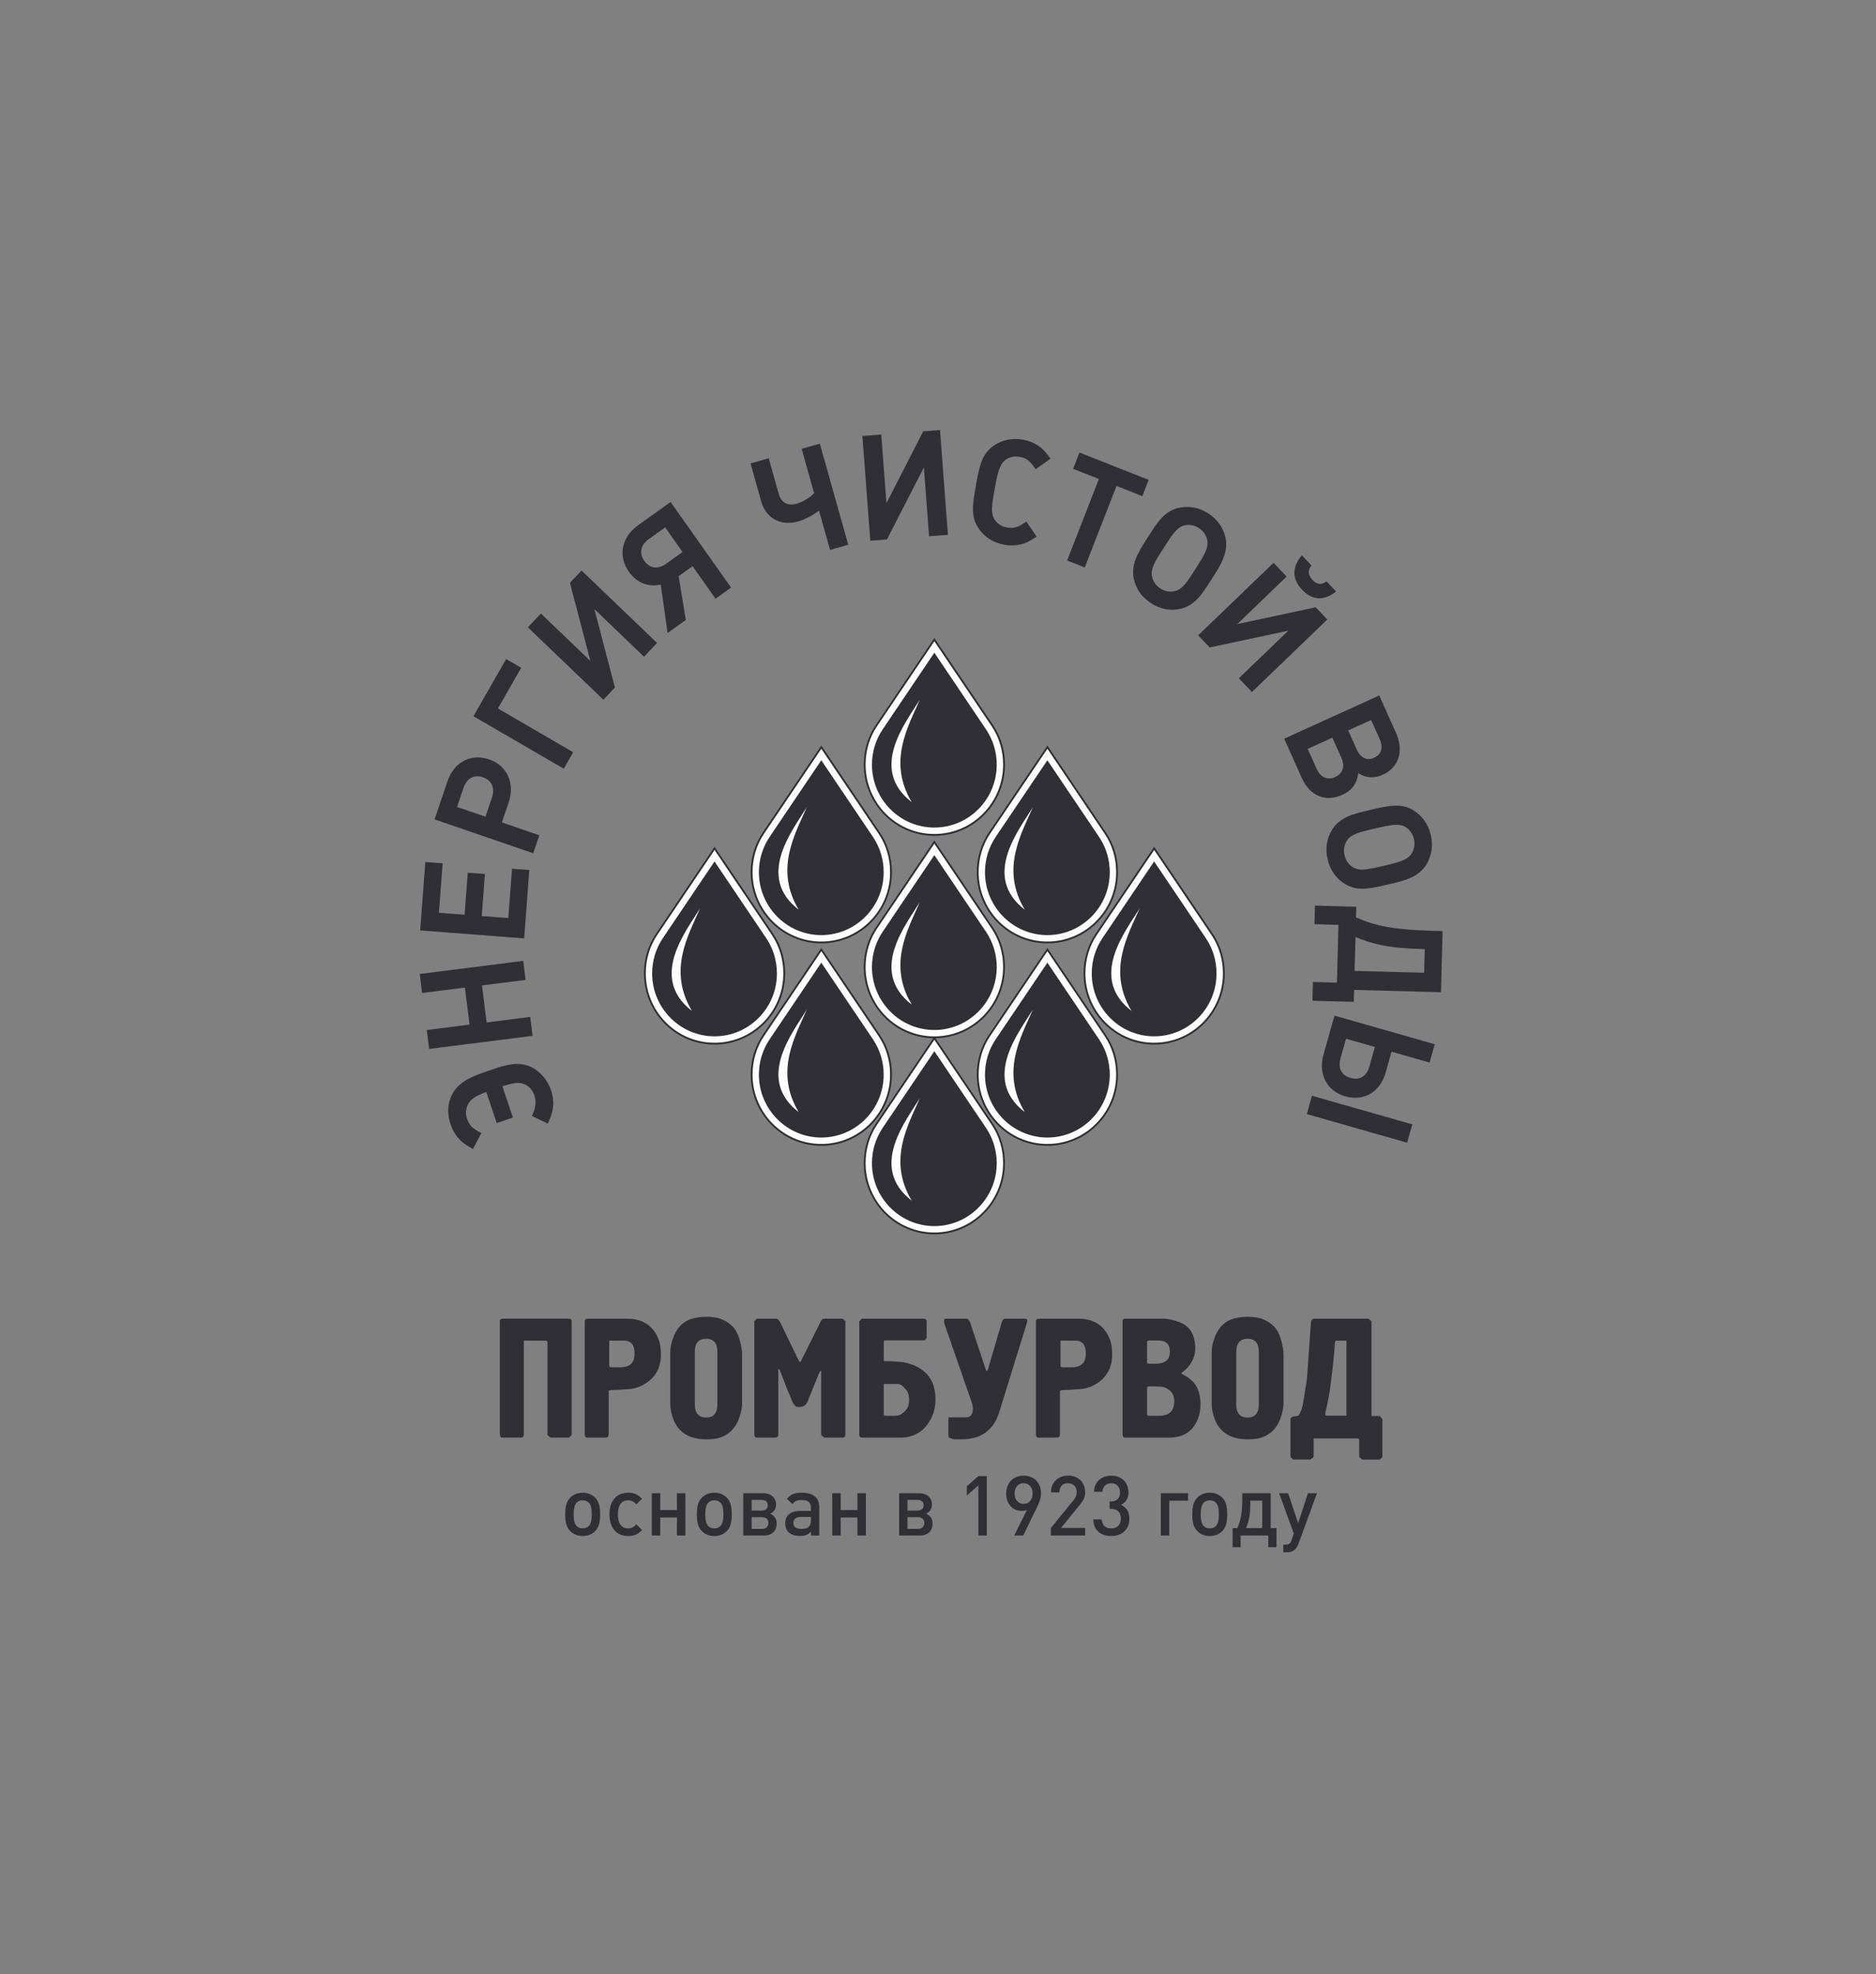 <?xml version="1.0" encoding="UTF-8"?> <svg xmlns="http://www.w3.org/2000/svg" width="728" height="766" viewBox="0 0 728 766" fill="none"><rect x="0" y="0" width="728" height="766" fill="#808080" stroke="none"/> <path fill-rule="evenodd" clip-rule="evenodd" d="M362.59 478.541C347.642 478.541 335.551 466.308 335.551 451.263C335.551 445.87 337.084 440.601 340.101 436.132L362.6 402.774L385.099 436.132C388.117 440.601 389.649 445.87 389.649 451.263C389.631 466.308 377.53 478.541 362.59 478.541ZM447.883 404.918C432.934 404.918 420.843 392.684 420.843 377.649C420.843 372.256 422.375 366.987 425.394 362.518L447.892 329.16L470.391 362.518C473.409 366.987 474.942 372.256 474.942 377.649C474.923 392.684 462.832 404.918 447.883 404.918ZM277.289 404.918C262.34 404.918 250.249 392.684 250.249 377.649C250.249 372.256 251.782 366.987 254.8 362.518L277.299 329.16L299.797 362.518C302.815 366.987 304.348 372.256 304.348 377.649C304.338 392.684 292.238 404.918 277.289 404.918ZM318.719 365.643C303.771 365.643 291.679 353.409 291.679 338.365C291.679 332.972 293.212 327.703 296.23 323.234L318.729 289.876L341.227 323.234C344.246 327.703 345.778 332.972 345.778 338.365C345.769 353.409 333.668 365.643 318.719 365.643ZM406.452 365.643C391.504 365.643 379.413 353.409 379.413 338.365C379.413 332.972 380.945 327.703 383.963 323.234L406.462 289.876L428.951 323.234C431.969 327.703 433.502 332.972 433.502 338.365C433.502 353.409 421.401 365.643 406.452 365.643ZM362.59 323.92C347.642 323.92 335.551 311.686 335.551 296.65C335.551 291.257 337.084 285.989 340.101 281.52L362.6 248.162L385.099 281.52C388.117 285.989 389.649 291.257 389.649 296.65C389.631 311.696 377.53 323.92 362.59 323.92ZM318.719 444.183C303.771 444.183 291.679 431.949 291.679 416.905C291.679 411.512 293.212 406.243 296.23 401.774L318.729 368.416L341.227 401.774C344.246 406.243 345.778 411.512 345.778 416.905C345.769 431.949 333.668 444.183 318.719 444.183ZM406.452 444.183C391.504 444.183 379.413 431.949 379.413 416.905C379.413 411.512 380.945 406.243 383.963 401.774L406.462 368.416L428.951 401.774C431.969 406.243 433.502 411.512 433.502 416.905C433.502 431.949 421.401 444.183 406.452 444.183ZM362.59 402.46C347.642 402.46 335.551 390.226 335.551 375.191C335.551 369.797 337.084 364.529 340.101 360.06L362.6 326.702L385.099 360.06C388.117 364.529 389.649 369.797 389.649 375.191C389.631 390.226 377.53 402.46 362.59 402.46Z" fill="white"></path> <path d="M362.59 478.892C355.021 478.892 348.181 475.796 343.223 470.793C338.265 465.791 335.191 458.883 335.191 451.261C335.191 448.507 335.588 445.792 336.364 443.19C337.13 440.627 338.285 438.179 339.798 435.93L362.136 402.801C354.747 402.687 348.068 399.609 343.214 394.712C338.256 389.71 335.181 382.801 335.181 375.179C335.181 372.426 335.579 369.71 336.354 367.109C337.121 364.546 338.275 362.097 339.789 359.849L362.287 326.491L362.581 326.062L362.874 326.491L385.372 359.849C386.887 362.097 388.04 364.546 388.807 367.109C389.593 369.71 389.98 372.435 389.98 375.179C389.98 382.801 386.915 389.71 381.948 394.712C377.084 399.609 370.415 402.687 363.025 402.801L385.363 435.93C386.877 438.179 388.031 440.627 388.798 443.19C389.583 445.792 389.971 448.507 389.971 451.261C389.971 458.883 386.905 465.791 381.938 470.793C377 475.805 370.15 478.892 362.59 478.892ZM343.715 470.298C348.541 475.167 355.21 478.178 362.581 478.178C369.951 478.178 376.621 475.167 381.447 470.298C386.281 465.42 389.271 458.693 389.271 451.261C389.271 448.574 388.883 445.925 388.126 443.39C387.378 440.895 386.262 438.512 384.786 436.321L362.581 403.402L340.375 436.321C338.9 438.503 337.783 440.885 337.036 443.39C336.27 445.925 335.891 448.574 335.891 451.261C335.9 458.693 338.89 465.429 343.715 470.298ZM447.883 405.269C440.314 405.269 433.473 402.172 428.516 397.17C423.558 392.168 420.483 385.26 420.483 377.637C420.483 374.884 420.88 372.168 421.656 369.567C422.423 367.004 423.577 364.555 425.091 362.307L447.589 328.949L447.883 328.52L448.176 328.949L470.674 362.307C472.188 364.555 473.342 367.004 474.109 369.567C474.894 372.168 475.282 374.884 475.282 377.637C475.282 385.26 472.216 392.168 467.249 397.17C462.292 402.172 455.451 405.269 447.883 405.269ZM429.017 396.675C433.842 401.543 440.512 404.554 447.883 404.554C455.253 404.554 461.923 401.543 466.748 396.675C471.583 391.796 474.573 385.069 474.573 377.637C474.573 374.95 474.184 372.302 473.427 369.767C472.68 367.271 471.563 364.889 470.088 362.697L447.883 329.778L425.677 362.697C424.201 364.88 423.085 367.261 422.337 369.767C421.581 372.302 421.193 374.95 421.193 377.637C421.193 385.069 424.182 391.796 429.017 396.675ZM277.289 405.269C269.72 405.269 262.879 402.172 257.921 397.17C252.964 392.168 249.889 385.26 249.889 377.637C249.889 374.884 250.286 372.168 251.062 369.567C251.829 367.004 252.983 364.555 254.497 362.307L276.995 328.949L277.289 328.52L277.582 328.949L300.081 362.307C301.594 364.555 302.749 367.004 303.515 369.567C304.3 372.168 304.688 374.884 304.688 377.637C304.688 385.26 301.623 392.168 296.656 397.17C291.707 402.172 284.858 405.269 277.289 405.269ZM258.423 396.675C263.248 401.543 269.918 404.554 277.289 404.554C284.659 404.554 291.329 401.543 296.154 396.675C300.989 391.796 303.978 385.069 303.978 377.637C303.978 374.95 303.591 372.302 302.833 369.767C302.086 367.271 300.97 364.889 299.494 362.697L277.289 329.778L255.083 362.697C253.607 364.88 252.491 367.261 251.743 369.767C250.977 372.302 250.599 374.95 250.599 377.637C250.599 385.069 253.589 391.796 258.423 396.675ZM318.719 366.004C311.15 366.004 304.31 362.907 299.352 357.905C294.394 352.902 291.32 345.995 291.32 338.372C291.32 335.618 291.717 332.903 292.493 330.302C293.259 327.739 294.413 325.29 295.927 323.041L318.426 289.684L318.719 289.255L319.012 289.684L341.511 323.041C343.025 325.29 344.179 327.739 344.945 330.302C345.731 332.903 346.118 335.618 346.118 338.372C346.118 345.995 343.053 352.902 338.086 357.905C333.138 362.907 326.288 366.004 318.719 366.004ZM299.853 357.409C304.679 362.278 311.348 365.289 318.719 365.289C326.089 365.289 332.759 362.278 337.585 357.409C342.419 352.531 345.409 345.804 345.409 338.372C345.409 335.685 345.021 333.036 344.264 330.502C343.516 328.006 342.4 325.624 340.924 323.432L318.719 290.513L296.513 323.432C295.038 325.614 293.921 327.996 293.174 330.502C292.417 333.036 292.029 335.685 292.029 338.372C292.029 345.795 295.019 352.531 299.853 357.409ZM406.452 366.004C398.883 366.004 392.043 362.907 387.085 357.905C382.127 352.902 379.052 345.995 379.052 338.372C379.052 335.618 379.45 332.903 380.226 330.302C380.992 327.739 382.147 325.29 383.66 323.041L406.159 289.684L406.452 289.255L406.745 289.684L429.234 323.041C430.749 325.29 431.902 327.739 432.669 330.302C433.454 332.903 433.842 335.618 433.842 338.372C433.842 345.995 430.777 352.902 425.81 357.905C420.871 362.907 414.021 366.004 406.452 366.004ZM387.587 357.409C392.412 362.278 399.082 365.289 406.452 365.289C413.822 365.289 420.493 362.278 425.318 357.409C430.152 352.531 433.142 345.804 433.142 338.372C433.142 335.685 432.754 333.036 431.997 330.502C431.25 328.006 430.133 325.624 428.657 323.432L406.452 290.513L384.247 323.432C382.771 325.614 381.654 327.996 380.907 330.502C380.15 333.036 379.762 335.685 379.762 338.372C379.762 345.795 382.752 352.531 387.587 357.409ZM362.59 324.28C355.021 324.28 348.181 321.184 343.223 316.181C338.265 311.179 335.191 304.271 335.191 296.649C335.191 293.895 335.588 291.18 336.364 288.578C337.13 286.015 338.285 283.567 339.798 281.318L362.297 247.96L362.59 247.531L362.883 247.96L385.382 281.318C386.896 283.567 388.05 286.015 388.817 288.578C389.602 291.18 389.99 293.895 389.99 296.649C389.99 304.271 386.925 311.179 381.957 316.181C377 321.184 370.15 324.28 362.59 324.28ZM343.715 315.686C348.541 320.555 355.21 323.565 362.581 323.565C369.951 323.565 376.621 320.555 381.447 315.686C386.281 310.808 389.271 304.081 389.271 296.649C389.271 293.961 388.883 291.313 388.126 288.778C387.378 286.282 386.262 283.9 384.786 281.709L362.581 248.789L340.375 281.709C338.9 283.891 337.783 286.272 337.036 288.778C336.27 291.313 335.891 293.961 335.891 296.649C335.9 304.071 338.89 310.808 343.715 315.686ZM318.719 444.534C311.15 444.534 304.31 441.437 299.352 436.435C294.394 431.433 291.32 424.525 291.32 416.903C291.32 414.149 291.717 411.433 292.493 408.833C293.259 406.269 294.413 403.821 295.927 401.572L318.426 368.214L318.719 367.785L319.012 368.214L341.511 401.572C343.025 403.821 344.179 406.269 344.945 408.833C345.731 411.433 346.118 414.149 346.118 416.903C346.118 424.525 343.053 431.433 338.086 436.435C333.138 441.437 326.288 444.534 318.719 444.534ZM299.853 435.94C304.679 440.809 311.348 443.82 318.719 443.82C326.089 443.82 332.759 440.809 337.585 435.94C342.419 431.061 345.409 424.335 345.409 416.903C345.409 414.216 345.021 411.567 344.264 409.032C343.516 406.536 342.4 404.154 340.924 401.963L318.719 369.043L296.513 401.963C295.038 404.144 293.921 406.527 293.174 409.032C292.417 411.567 292.029 414.216 292.029 416.903C292.029 424.335 295.019 431.071 299.853 435.94ZM406.452 444.534C398.883 444.534 392.043 441.437 387.085 436.435C382.127 431.433 379.052 424.525 379.052 416.903C379.052 414.149 379.45 411.433 380.226 408.833C380.992 406.269 382.147 403.821 383.66 401.572L406.159 368.214L406.452 367.785L406.745 368.214L429.234 401.572C430.749 403.821 431.902 406.269 432.669 408.833C433.454 411.433 433.842 414.149 433.842 416.903C433.842 424.525 430.777 431.433 425.81 436.435C420.871 441.437 414.021 444.534 406.452 444.534ZM387.587 435.94C392.412 440.809 399.082 443.82 406.452 443.82C413.822 443.82 420.493 440.809 425.318 435.94C430.152 431.061 433.142 424.335 433.142 416.903C433.142 414.216 432.754 411.567 431.997 409.032C431.25 406.536 430.133 404.154 428.657 401.963L406.452 369.043L384.247 401.963C382.771 404.144 381.654 406.527 380.907 409.032C380.15 411.567 379.762 414.216 379.762 416.903C379.762 424.335 382.752 431.071 387.587 435.94ZM343.715 394.216C348.541 399.085 355.21 402.096 362.581 402.096C369.951 402.096 376.621 399.085 381.447 394.216C386.281 389.338 389.271 382.611 389.271 375.179C389.271 372.502 388.883 369.843 388.126 367.309C387.378 364.813 386.262 362.431 384.786 360.239L362.581 327.32L340.375 360.239C338.9 362.421 337.783 364.803 337.036 367.309C336.27 369.843 335.891 372.492 335.891 375.179C335.9 382.611 338.89 389.348 343.715 394.216Z" fill="#2F2F35"></path> <path fill-rule="evenodd" clip-rule="evenodd" d="M362.59 475.692C349.212 475.673 338.37 464.744 338.37 451.262C338.37 446.26 339.865 441.601 342.429 437.732L362.581 407.843L382.733 437.732C385.297 441.61 386.792 446.26 386.792 451.262C386.801 464.744 375.969 475.673 362.59 475.692ZM447.883 402.069C434.505 402.05 423.662 391.121 423.662 377.639C423.662 372.636 425.157 367.977 427.721 364.109L447.873 334.219L468.025 364.109C470.59 367.987 472.084 372.636 472.084 377.639C472.094 391.121 461.26 402.05 447.883 402.069ZM439.103 392.207C422.233 379.23 436.936 361.145 442.234 352.447C437.759 362.746 429.613 376.457 439.103 392.207ZM277.289 402.069C263.911 402.05 253.068 391.121 253.068 377.639C253.068 372.636 254.563 367.977 257.127 364.109L277.279 334.219L297.431 364.109C299.995 367.987 301.49 372.636 301.49 377.639C301.509 391.121 290.667 402.05 277.289 402.069ZM268.518 392.207C251.649 379.23 266.351 361.145 271.65 352.447C267.175 362.746 259.019 376.457 268.518 392.207ZM318.719 362.804C305.341 362.784 294.499 351.855 294.499 338.373C294.499 333.371 295.994 328.712 298.557 324.844L318.71 294.954L338.862 324.844C341.426 328.721 342.921 333.371 342.921 338.373C342.939 351.846 332.097 362.775 318.719 362.804ZM309.949 352.942C293.079 339.964 307.782 321.88 313.08 313.181C308.596 323.481 300.45 337.192 309.949 352.942ZM406.452 362.804C393.074 362.784 382.231 351.855 382.231 338.373C382.231 333.371 383.726 328.712 386.29 324.844L406.443 294.954L426.595 324.844C429.159 328.721 430.654 333.371 430.654 338.373C430.673 351.846 419.831 362.775 406.452 362.804ZM397.682 352.942C380.812 339.964 395.515 321.88 400.813 313.181C396.329 323.481 388.183 337.192 397.682 352.942ZM362.59 321.08C349.212 321.061 338.37 310.132 338.37 296.65C338.37 291.648 339.865 286.989 342.429 283.12L362.581 253.23L382.733 283.12C385.297 286.998 386.792 291.648 386.792 296.65C386.801 310.123 375.969 321.052 362.59 321.08ZM353.81 311.218C336.941 298.241 351.644 280.157 356.942 271.458C352.467 281.758 344.321 295.468 353.81 311.218ZM318.719 441.334C305.341 441.315 294.499 430.386 294.499 416.904C294.499 411.902 295.994 407.242 298.557 403.374L318.71 373.485L338.862 403.374C341.426 407.252 342.921 411.902 342.921 416.904C342.939 430.386 332.097 441.315 318.719 441.334ZM309.949 431.472C293.079 418.495 307.782 400.411 313.08 391.711C308.596 402.011 300.45 415.722 309.949 431.472ZM406.452 441.334C393.074 441.315 382.231 430.386 382.231 416.904C382.231 411.902 383.726 407.242 386.29 403.374L406.443 373.485L426.595 403.374C429.159 407.252 430.654 411.902 430.654 416.904C430.673 430.386 419.831 441.315 406.452 441.334ZM397.682 431.472C380.812 418.495 395.515 400.411 400.813 391.711C396.329 402.011 388.183 415.722 397.682 431.472ZM362.59 399.61C349.212 399.592 338.37 388.663 338.37 375.18C338.37 370.178 339.865 365.519 342.429 361.65L362.581 331.761L382.733 361.65C385.297 365.529 386.792 370.178 386.792 375.18C386.801 388.663 375.969 399.592 362.59 399.61ZM353.81 389.749C336.941 376.772 351.644 358.687 356.942 349.988C352.467 360.298 344.321 373.999 353.81 389.749ZM353.81 465.83C336.941 452.853 351.644 434.769 356.942 426.07C352.467 436.379 344.321 450.081 353.81 465.83Z" fill="#2F2F35"></path> <path d="M213.824 422.982C213.171 421.038 212.159 419.228 210.844 417.684C209.566 416.179 207.996 414.921 206.198 414.025H206.189C203.729 412.825 201.221 412.615 198.686 412.92C196.217 413.225 193.728 414.025 191.25 414.864L187.976 415.978C184.693 417.093 182.082 418.237 180.019 419.618C177.909 421.029 176.396 422.686 175.355 424.792C174.513 426.45 174.03 428.279 173.945 430.242C173.86 432.119 174.144 434.101 174.834 436.169C175.166 437.15 175.554 438.055 176.008 438.884C176.462 439.722 176.982 440.494 177.55 441.218L177.559 441.228C178.269 442.085 178.978 442.781 179.83 443.439C180.672 444.086 181.656 444.705 182.933 445.411L183.558 445.754L183.889 445.115L186.472 440.218L186.803 439.589L186.178 439.256C184.892 438.57 183.87 437.941 183.066 437.141C182.28 436.359 181.684 435.406 181.23 434.053C180.852 432.939 180.757 431.824 180.899 430.776C181.041 429.68 181.448 428.641 182.053 427.726C182.772 426.707 183.718 425.964 184.901 425.307C185.97 424.716 187.238 424.201 188.705 423.649L192.527 435.044L192.754 435.721L193.416 435.492L198.355 433.815L199.026 433.586L198.8 432.919L194.958 421.457C197.04 420.79 198.658 420.362 200.02 420.209C201.449 420.047 202.594 420.199 203.7 420.714C204.58 421.133 205.337 421.714 205.961 422.448C206.586 423.182 207.078 424.077 207.438 425.135C207.807 426.221 207.892 427.393 207.778 428.546C207.645 429.852 207.258 431.147 206.699 432.319L206.397 432.957L207.031 433.262L211.932 435.616L212.584 435.93L212.878 435.263C213.464 433.929 213.89 432.824 214.174 431.785C214.467 430.728 214.618 429.747 214.685 428.66C214.742 427.746 214.694 426.802 214.543 425.85C214.401 424.926 214.155 423.963 213.824 422.982Z" fill="#2F2F35"></path> <path d="M226.18 221.836L225.669 221.35L225.177 221.864L221.44 225.828L221.166 226.114L221.269 226.495L229.113 256.442L210.408 238.519L209.897 238.034L209.415 238.548L205.337 242.864L204.845 243.379L205.356 243.874L233.645 270.982L234.155 271.468L234.638 270.953L238.347 267.037L238.621 266.751L238.517 266.361L230.674 236.338L249.407 254.298L249.918 254.784L250.41 254.269L254.488 249.953L254.97 249.439L254.459 248.943L226.18 221.836Z" fill="#2F2F35"></path> <path d="M193.217 274.868L201.902 259.69L202.252 259.08L201.647 258.727L197.039 256.05L196.424 255.697L196.074 256.307L184.077 277.269L183.727 277.879L184.333 278.231L218.166 297.878L218.771 298.231L219.121 297.621L222.083 292.447L222.433 291.838L221.818 291.485L193.217 274.868Z" fill="#2F2F35"></path> <path d="M533.648 313.782L531.614 314.259L531.368 314.316C525.436 315.697 520.053 316.945 517.015 321.776C515.927 323.491 515.227 325.34 514.924 327.274C514.612 329.208 514.697 331.238 515.18 333.324C515.662 335.43 516.476 337.297 517.602 338.907C518.728 340.527 520.166 341.88 521.888 342.938C526.779 345.92 531.727 344.757 538.275 343.233L538.549 343.166L541.217 342.547C543.97 341.909 546.383 341.137 548.426 340.061C550.508 338.955 552.182 337.526 553.412 335.592L553.422 335.582C554.481 333.867 555.182 332 555.494 330.027C555.796 328.083 555.721 326.054 555.248 323.986C554.775 321.938 553.961 320.089 552.835 318.489C551.7 316.869 550.262 315.497 548.558 314.43C546.468 313.115 544.32 312.581 541.87 312.562C539.476 312.562 536.818 313.048 533.648 313.782ZM548.795 328.522C548.634 329.474 548.285 330.389 547.745 331.238C546.96 332.438 545.777 333.248 544.122 333.924C542.4 334.63 540.157 335.182 537.347 335.83L537.262 335.849C530.98 337.316 527.706 338.078 525.076 336.506H525.067C524.225 336.02 523.515 335.363 522.957 334.582C522.389 333.781 521.982 332.847 521.746 331.809C521.509 330.799 521.481 329.808 521.641 328.855C521.803 327.903 522.152 326.979 522.701 326.092C524.262 323.567 528.274 322.662 532.522 321.69C533.014 321.576 533.553 321.452 533.837 321.386L534.197 321.3C539.097 320.156 542.807 319.289 545.37 320.823C546.222 321.338 546.932 322.014 547.49 322.795C548.067 323.605 548.474 324.53 548.7 325.53C548.918 326.54 548.956 327.55 548.795 328.522Z" fill="#2F2F35"></path> <path d="M511.329 232.078C513.477 232.278 515.672 231.563 517.848 229.962L518.5 229.486L517.942 228.905L515.18 225.989L514.782 225.57L514.3 225.875C513.505 226.37 512.701 226.627 511.897 226.522C511.073 226.418 510.213 225.941 509.314 224.989C508.462 224.093 508.027 223.226 507.914 222.397C507.8 221.521 508.055 220.653 508.594 219.825L508.907 219.358L508.519 218.948L505.756 216.032L505.189 215.441L504.687 216.089C503.022 218.224 502.208 220.396 502.312 222.578C502.407 224.703 503.382 226.79 505.274 228.79C507.175 230.801 509.219 231.887 511.329 232.078Z" fill="#2F2F35"></path> <path d="M206.264 330.817L206.927 331.046L207.154 330.369L209.064 324.729L209.292 324.062L208.62 323.834L194.759 319.069L197.399 311.275C198.657 307.569 198.506 304.015 197.172 301.08C195.829 298.127 193.293 295.811 189.783 294.611C186.273 293.401 182.867 293.677 180.01 295.182C177.171 296.688 174.891 299.413 173.642 303.119L168.864 317.23L168.637 317.897L169.309 318.126L206.264 330.817ZM182.867 301.757C184.144 301.071 185.705 300.985 187.427 301.576C189.13 302.157 190.313 303.195 190.909 304.539C191.514 305.892 191.543 307.578 190.909 309.436L188.392 316.868L177.37 313.085L179.887 305.654C180.53 303.786 181.561 302.462 182.867 301.757Z" fill="#2F2F35"></path> <path d="M206.671 401.868L206.586 401.173L205.848 395.256L205.753 394.541L205.053 394.627L188.837 396.685L187.039 382.317L203.255 380.259L203.965 380.173L203.87 379.468L203.132 373.494L203.038 372.789L202.338 372.875L163.594 377.782L162.894 377.867L162.979 378.572L163.727 384.546L163.821 385.251L164.512 385.166L180.416 383.155L182.204 397.524L166.319 399.534L165.61 399.629L165.704 400.325L166.442 406.252L166.527 406.956L167.227 406.871L205.971 401.964L206.671 401.868Z" fill="#2F2F35"></path> <path d="M202.698 364.013L203.398 364.07L203.454 363.356L205.346 338.239L205.404 337.534L204.703 337.477L199.395 337.077L198.695 337.02L198.639 337.734L197.248 356.19L186.945 355.4L188.127 339.802L188.184 339.097L187.475 339.04L182.224 338.64L181.523 338.583L181.467 339.297L180.294 354.885L170.321 354.123L171.722 335.667L171.769 334.962L171.069 334.904L165.761 334.495L165.061 334.447L165.004 335.152L163.112 360.269L163.055 360.973L163.765 361.031L202.698 364.013Z" fill="#2F2F35"></path> <path d="M509.796 425.318L509.115 425.127L508.926 425.813L507.317 431.549L507.119 432.235L507.8 432.425L545.37 443.135L546.052 443.326L546.241 442.639L547.858 436.904L548.048 436.217L547.367 436.027L509.796 425.318Z" fill="#2F2F35"></path> <path d="M511.727 308.798C514.48 309.96 517.63 309.856 520.895 308.369C523.052 307.388 524.594 306.083 525.615 304.444C526.42 303.138 526.893 301.642 527.073 299.937C528.35 300.785 529.693 301.309 531.103 301.49C532.882 301.728 534.745 301.414 536.657 300.547C539.75 299.146 541.803 296.831 542.693 293.982C543.573 291.171 543.298 287.855 541.765 284.425L535.521 270.476L535.228 269.828L534.585 270.124L498.992 286.293L498.349 286.588L498.642 287.236L505.132 301.738C506.684 305.254 508.992 307.655 511.727 308.798ZM532.087 279.357L535.408 286.76C536.146 288.408 536.316 289.914 535.947 291.152C535.587 292.352 534.689 293.334 533.279 293.973L533.26 293.982C531.869 294.611 530.554 294.64 529.419 294.115C528.246 293.582 527.233 292.457 526.495 290.8L523.174 283.396L532.087 279.357ZM517.034 286.197L520.554 294.058C521.292 295.697 521.415 297.231 520.999 298.508C520.582 299.766 519.617 300.795 518.151 301.462C516.665 302.138 515.237 302.186 514.016 301.671C512.786 301.147 511.727 300.042 510.989 298.403L507.469 290.542L517.034 286.197Z" fill="#2F2F35"></path> <path d="M518.529 394.226L517.848 394.035L517.659 394.721L513.581 409.232L513.553 409.327C512.531 413.063 512.872 416.541 514.357 419.352C515.861 422.2 518.52 424.344 522.086 425.364L522.181 425.392C525.729 426.374 529.079 425.954 531.813 424.325C534.547 422.705 536.657 419.894 537.726 416.112L539.997 408.032L554.094 412.053L554.775 412.243L554.964 411.558L556.573 405.821L556.762 405.135L556.08 404.945L518.529 394.226ZM533.535 406.183L531.396 413.796C530.857 415.702 529.901 417.055 528.662 417.808C527.413 418.56 525.852 418.713 524.112 418.218C522.352 417.713 521.103 416.759 520.431 415.473C519.759 414.178 519.665 412.52 520.195 410.604L522.333 403.001L533.535 406.183Z" fill="#2F2F35"></path> <path d="M559.108 361.221L556.752 361.154C548.757 360.935 542.986 360.468 538.227 359.611C533.667 358.781 530.015 357.6 526.211 355.933L526.306 352.484L526.325 351.779L525.615 351.759L510.979 351.369L510.279 351.35L510.26 352.064L510.109 357.857L510.089 358.562L510.799 358.582L519.409 358.81L518.813 381.239L510.193 381.011L509.494 380.991L509.474 381.706L509.323 387.556L509.304 388.261L510.014 388.281L524.65 388.671L525.35 388.69L525.369 387.976L525.473 384.05L558.483 384.936L559.183 384.955L559.202 384.241L559.789 361.936L559.808 361.23L559.108 361.221ZM552.901 368.224L552.655 377.409L525.663 376.685L526.012 363.565C529.286 364.87 532.314 365.908 536.032 366.671C540.072 367.509 544.897 368.014 551.69 368.195L552.901 368.224Z" fill="#2F2F35"></path> <path d="M515.076 240.358L514.594 239.843L510.837 235.889L510.573 235.603L510.185 235.689L480.108 242.139L498.775 224.189L499.286 223.703L498.803 223.188L494.706 218.872L494.224 218.357L493.713 218.843L465.471 245.998L464.96 246.485L465.443 246.999L469.152 250.915L469.426 251.201L469.814 251.124L499.967 244.674L481.262 262.654L480.751 263.149L481.234 263.664L485.321 267.97L485.813 268.485L486.324 267.999L514.565 240.844L515.076 240.358Z" fill="#2F2F35"></path> <path d="M405.024 174.681C404.305 173.948 403.586 173.357 402.725 172.795C401.911 172.261 401.041 171.813 400.085 171.442C399.13 171.07 398.098 170.784 396.944 170.575C394.872 170.193 392.847 170.222 390.936 170.622C388.996 171.032 387.17 171.823 385.524 172.976V172.985C383.528 174.405 382.223 176.044 381.239 178.264C380.292 180.408 379.668 183.094 379.024 186.667C378.958 186.858 378.892 187.173 378.835 187.496C378.778 187.82 378.731 188.163 378.722 188.364L378.637 188.821C377.511 195.109 376.565 200.397 379.791 205.066C380.926 206.743 382.345 208.115 384.011 209.173C385.675 210.23 387.587 210.955 389.706 211.336C390.832 211.536 391.892 211.631 392.904 211.612C393.926 211.602 394.901 211.479 395.847 211.269C396.859 211.04 397.739 210.735 398.657 210.307C399.555 209.888 400.501 209.335 401.656 208.601L402.271 208.21L401.854 207.6L398.675 202.932L398.278 202.351L397.701 202.751C396.424 203.618 395.354 204.228 394.276 204.542C393.226 204.857 392.147 204.904 390.832 204.666C389.754 204.466 388.798 204.113 387.984 203.599C387.199 203.094 386.527 202.436 386.007 201.608C385.335 200.578 384.995 199.521 384.957 197.968C384.919 196.319 385.202 194.109 385.789 190.841L386.102 189.097C386.546 186.629 386.962 184.381 387.587 182.513C388.183 180.741 388.968 179.331 390.151 178.426C390.936 177.854 391.806 177.473 392.743 177.273C393.69 177.073 394.702 177.063 395.752 177.254C397.067 177.492 398.06 177.911 398.931 178.578C399.83 179.255 400.624 180.198 401.514 181.465L401.92 182.037L402.488 181.627L407.086 178.359L407.683 177.93L407.238 177.34C406.414 176.244 405.724 175.396 405.024 174.681Z" fill="#2F2F35"></path> <path d="M364.833 167.562L364.776 166.848L364.076 166.905L358.664 167.315L358.267 167.343L358.087 167.696L343.99 195.222L342.031 169.306L341.975 168.591L341.275 168.649L335.371 169.106L334.661 169.153L334.718 169.868L337.679 209.076L337.736 209.781L338.436 209.734L343.791 209.314L344.188 209.286L344.368 208.933L358.522 181.349L360.481 207.323L360.537 208.037L361.237 207.98L367.141 207.533L367.851 207.475L367.794 206.771L364.833 167.562Z" fill="#2F2F35"></path> <path d="M470.079 224.865L470.23 224.626L471.706 222.302C473.229 219.91 474.421 217.652 475.131 215.451C475.85 213.192 476.068 210.992 475.595 208.743V208.733C475.169 206.761 474.365 204.932 473.22 203.303C472.094 201.702 470.627 200.301 468.849 199.158C467.099 198.024 465.225 197.281 463.304 196.928C461.365 196.566 459.388 196.604 457.429 197.033C455.016 197.567 453.106 198.691 451.346 200.406C449.633 202.073 448.072 204.294 446.313 207.057L445.187 208.829L445.054 209.038C441.771 214.203 438.791 218.881 439.973 224.483C440.39 226.475 441.166 228.285 442.291 229.886C443.417 231.487 444.884 232.878 446.672 234.031C448.479 235.193 450.362 235.965 452.273 236.327C454.203 236.689 456.171 236.651 458.139 236.194C463.711 234.869 466.455 230.553 470.079 224.865ZM453.106 229.447C452.15 229.276 451.204 228.895 450.314 228.323C449.444 227.761 448.734 227.085 448.186 226.284C447.637 225.493 447.249 224.579 447.022 223.569C446.388 220.663 448.621 217.185 450.986 213.507C451.289 213.04 451.582 212.583 451.715 212.373L451.913 212.059C454.619 207.79 456.672 204.56 459.568 203.855C460.532 203.626 461.516 203.598 462.463 203.769C463.437 203.941 464.373 204.312 465.225 204.865C466.095 205.427 466.824 206.123 467.373 206.923C467.921 207.714 468.309 208.619 468.498 209.6C468.773 211.02 468.489 212.43 467.78 214.079C467.032 215.803 465.793 217.795 464.213 220.282L464.203 220.301C460.731 225.76 458.924 228.6 455.963 229.333H455.953C455.007 229.581 454.052 229.619 453.106 229.447Z" fill="#2F2F35"></path> <path d="M318.341 172.813L318.151 172.127L317.47 172.318L311.774 173.947L311.093 174.137L311.283 174.823L315.928 191.364C315.294 192.06 314.282 192.879 313.08 193.622C311.869 194.366 310.488 195.032 309.153 195.423L309.087 195.442C307.631 195.861 306.164 195.871 304.944 195.29C303.733 194.718 302.729 193.537 302.171 191.564V191.555L298.501 178.482L298.311 177.796L297.63 177.987L291.935 179.607L291.253 179.797L291.442 180.483L295.34 194.366L295.369 194.461C296.371 198.015 298.406 200.425 300.97 201.721C303.496 202.998 306.514 203.198 309.551 202.35L309.646 202.321C311.283 201.855 312.891 201.14 314.3 200.378C315.729 199.606 316.959 198.777 317.83 198.129L321.917 212.669L322.106 213.355L322.787 213.164L328.483 211.535L329.164 211.345L328.975 210.658L318.341 172.813Z" fill="#2F2F35"></path> <path d="M443.275 192.488L443.54 191.821L445.48 186.838L445.735 186.181L445.083 185.914L419.557 175.824L418.904 175.566L418.648 176.233L416.699 181.217L416.444 181.874L417.096 182.141L426.444 185.828L414.381 216.785L414.126 217.452L414.779 217.709L420.294 219.891L420.947 220.148L421.203 219.481L433.275 188.534L442.622 192.231L443.275 192.488Z" fill="#2F2F35"></path> <path d="M260.637 195.347L260.23 194.766L259.653 195.175L247.543 203.855C244.373 206.123 242.424 209.096 241.809 212.269C241.185 215.451 241.904 218.814 244.061 221.864C245.66 224.122 247.685 225.675 249.917 226.475C251.961 227.209 254.175 227.314 256.408 226.78L258.905 244.445L259.067 245.598L260.013 244.921L265.774 240.786L266.134 240.529L266.058 240.091L263.352 223.54L268.764 219.663L277.26 231.687L277.667 232.268L278.244 231.859L283.116 228.371L283.694 227.962L283.287 227.38L260.637 195.347ZM251.743 209.172L251.763 209.163L258.111 204.608L264.856 214.165L258.508 218.719C256.919 219.863 255.31 220.32 253.844 220.12C252.396 219.92 251.072 219.072 250.031 217.595L250.012 217.576C248.971 216.089 248.612 214.555 248.905 213.126C249.198 211.678 250.163 210.316 251.743 209.172Z" fill="#2F2F35"></path> <path d="M211.922 520.121L212.452 520.455V556.747L213.644 557.748H220.768L221.828 556.747V512.604C221.828 511.937 221.364 511.603 220.437 511.603H195.289C194.428 511.603 193.965 511.937 193.965 512.604V556.414C193.965 557.281 194.296 557.748 194.958 557.748H202.082C202.877 557.748 203.275 557.281 203.275 556.414V520.121H211.922ZM236.748 539.34C239.123 539.272 241.497 539.139 243.872 538.939C245.584 538.806 247.041 538.472 248.29 537.939C253.768 535.48 256.474 531.288 256.474 525.438C256.474 523.246 256.209 521.512 255.746 520.121C253.768 514.471 249.606 511.612 243.2 511.612H228.233C227.372 511.612 226.908 511.946 226.908 512.613V556.423C226.908 557.29 227.239 557.757 227.902 557.757H235.026C235.821 557.757 236.218 557.29 236.218 556.423V539.673L236.748 539.34ZM242.16 520.121C244.866 520.121 246.257 521.779 246.257 525.104C246.257 528.363 244.809 530.087 241.838 530.421C241.374 530.488 240.39 530.488 238.801 530.488C237.807 530.488 237.089 530.488 236.758 530.421L236.426 530.087V520.121H242.16ZM274.044 558.415C276.286 558.415 278.074 558.215 279.456 557.748C283.42 556.347 285.993 553.422 287.242 548.905C287.706 547.248 287.971 545.847 287.971 544.78V525.304C287.971 523.904 287.64 521.979 286.911 519.454C285.851 515.596 283.344 513.003 279.456 511.612C278.074 511.146 276.286 510.879 274.044 510.879C272.132 510.879 270.278 511.146 268.566 511.612C265.33 512.546 262.955 514.804 261.432 518.464C260.571 520.655 260.107 522.656 260.107 524.58V544.789C260.107 546.714 260.571 548.782 261.432 550.973C263.542 555.956 267.771 558.415 274.044 558.415ZM274.044 549.973C271.073 549.973 269.626 548.248 269.626 544.789V524.58C269.626 521.122 271.082 519.397 274.044 519.397C276.948 519.397 278.396 521.122 278.396 524.58V544.789C278.396 548.238 276.948 549.973 274.044 549.973ZM292.72 512.613V556.423C292.72 557.29 293.051 557.757 293.713 557.757H300.837C301.632 557.757 302.03 557.29 302.03 556.423V531.097L302.56 531.431C304.074 535.49 305.663 539.472 307.309 543.398C307.773 544.532 308.303 545.323 309.021 545.79C309.485 545.857 309.883 545.857 310.346 545.857C311.803 545.857 312.787 545.123 313.383 543.732C314.377 541.34 315.89 537.681 317.802 532.832C318.066 532.231 318.331 531.898 318.662 531.764V556.756L319.855 557.757H326.988C327.717 557.757 328.048 557.29 328.048 556.423V512.613L326.988 511.612H319.855C319.259 511.612 318.861 511.946 318.53 512.613L310.678 528.363C310.678 528.363 310.611 528.363 310.545 528.363C310.346 528.363 310.147 528.229 310.015 528.029L302.891 513.271C302.295 512.137 301.765 511.612 301.178 511.612H293.723L292.72 512.613ZM333.45 512.613V556.756C333.45 557.423 333.914 557.757 334.775 557.757H349.364C354.312 557.757 358.012 555.699 360.585 551.64C362.231 549.048 363.026 546.123 363.026 542.932C363.026 535.747 359.591 531.097 352.798 529.04C351.54 528.706 350.424 528.439 349.364 528.373C347.254 528.172 345.135 528.106 342.959 528.039V520.464L343.29 519.997H358.929L359.591 519.131V512.279L358.929 511.612H334.444L333.45 512.613ZM348.361 536.938C349.355 536.938 350.471 537.739 351.729 539.33C352.458 540.197 352.789 541.455 352.789 543.055C352.789 544.713 352.458 545.98 351.729 546.847C350.471 548.372 349.222 549.172 348.03 549.239C347.633 549.306 346.705 549.306 345.192 549.306C344.132 549.306 343.479 549.306 343.28 549.239L342.949 548.905V536.938H348.361ZM366.384 512.68C366.384 513.013 366.384 513.213 366.384 513.28L377.208 544.456C377.407 545.056 377.539 545.79 377.539 546.514C377.539 548.772 376.612 549.906 374.833 549.906H368.031V557.414C368.031 557.681 368.693 558.015 370.074 558.415C371.068 558.415 372.118 558.415 373.111 558.415C380.699 558.415 385.591 554.889 387.767 547.848L398.259 514.014C398.524 513.28 398.657 512.746 398.657 512.423C398.657 511.889 398.392 511.622 397.928 511.622H390.142C389.479 511.622 389.016 512.089 388.751 512.956L383.339 531.441C383.273 531.707 383.074 531.841 382.809 531.841C382.743 531.841 382.676 531.841 382.676 531.774L376.536 513.29C376.139 512.156 375.675 511.632 375.155 511.632H366.706C366.517 511.612 366.384 511.946 366.384 512.68ZM411.864 539.34C414.239 539.272 416.614 539.139 418.988 538.939C420.701 538.806 422.158 538.472 423.407 537.939C428.885 535.48 431.591 531.288 431.591 525.438C431.591 523.246 431.326 521.512 430.862 520.121C428.885 514.471 424.722 511.612 418.317 511.612H403.331C402.469 511.612 402.006 511.946 402.006 512.613V556.423C402.006 557.29 402.337 557.757 402.999 557.757H410.124C410.918 557.757 411.315 557.29 411.315 556.423V539.673L411.864 539.34ZM417.276 520.121C419.982 520.121 421.373 521.779 421.373 525.104C421.373 528.363 419.925 530.087 416.955 530.421C416.491 530.488 415.507 530.488 413.917 530.488C412.924 530.488 412.205 530.488 411.874 530.421L411.543 530.087V520.121H417.276ZM465.859 544.789C465.859 540.931 464.8 537.939 462.756 535.88C462.557 535.68 461.961 535.213 461.11 534.489C460.712 534.223 460.381 534.023 460.05 533.822C458.924 533.222 458.404 532.889 458.337 532.822C458.47 532.689 458.602 532.555 458.735 532.488C462.103 529.897 463.816 526.772 463.816 523.246C463.816 517.93 461.772 514.471 457.675 512.946C456.417 512.48 455.301 512.146 454.307 511.946C453.181 511.746 452.462 511.612 452.263 511.612H436.624C435.962 511.612 435.631 511.946 435.631 512.613V556.423C435.631 557.29 435.962 557.757 436.624 557.757H453.588C459.198 557.757 462.898 555.365 464.809 550.583C465.528 548.839 465.859 546.914 465.859 544.789ZM445.461 520.121C445.66 520.055 446.322 520.055 447.372 520.055C448.886 520.055 449.813 520.055 450.21 520.121C452.717 520.321 453.976 521.712 453.976 524.314C453.976 526.638 453.049 528.106 451.204 528.696C450.409 528.963 449.094 529.097 447.239 529.097C446.246 529.097 445.66 529.097 445.461 529.03L445.129 528.696V520.455L445.461 520.121ZM445.461 537.939C445.66 537.872 446.388 537.872 447.504 537.872C449.747 537.872 451.204 538.006 451.922 538.272C454.43 539.273 455.688 540.997 455.688 543.589C455.688 547.181 453.976 549.039 450.541 549.239C450.078 549.306 449.094 549.306 447.504 549.306C446.378 549.306 445.66 549.306 445.461 549.239L445.129 548.905V538.272L445.461 537.939ZM484.148 558.415C486.39 558.415 488.178 558.215 489.559 557.748C493.523 556.347 496.097 553.422 497.346 548.905C497.81 547.248 498.074 545.847 498.074 544.78V525.304C498.074 523.904 497.743 521.979 497.015 519.454C495.955 515.596 493.447 513.003 489.559 511.612C488.178 511.146 486.39 510.879 484.148 510.879C482.236 510.879 480.382 511.146 478.67 511.612C475.434 512.546 473.059 514.804 471.535 518.464C470.675 520.655 470.211 522.656 470.211 524.58V544.789C470.211 546.714 470.675 548.782 471.535 550.973C473.645 555.956 477.875 558.415 484.148 558.415ZM484.148 549.973C481.176 549.973 479.729 548.248 479.729 544.789V524.58C479.729 521.122 481.186 519.397 484.148 519.397C487.052 519.397 488.5 521.122 488.5 524.58V544.789C488.5 548.238 487.052 549.973 484.148 549.973ZM508.898 512.279C508.832 512.346 508.699 513.28 508.566 515.004C508.235 519.388 507.772 526.038 507.185 534.88C507.119 535.747 506.523 539.206 505.539 545.113C505.34 545.98 505.142 546.771 504.81 547.505C504.347 548.572 504.016 549.163 503.817 549.23C503.354 549.363 502.691 549.497 501.773 549.563C501.111 549.896 500.78 550.23 500.78 550.563V565.256L501.773 566.256H508.576L509.768 565.256V558.081H526.931L527.461 558.415V565.265L528.652 566.266H535.455L536.449 565.265V550.573L535.455 549.372H532.22V512.613L531.027 511.612H509.579L508.898 512.279ZM522.494 520.121V549.239H514.707C514.442 549.239 514.31 549.039 514.31 548.572C514.31 548.439 514.31 548.305 514.31 548.172C515.17 544.58 515.89 540.921 516.353 537.272C517.082 531.688 517.678 526.105 518.065 520.455L518.397 520.121H522.494Z" fill="#2F2F35"></path> <path d="M232.887 587.455C232.887 584.321 232.339 582.511 230.995 581.081C229.775 579.823 228.072 579.138 226.113 579.138C224.155 579.138 222.48 579.814 221.26 581.081C219.878 582.539 219.33 584.321 219.33 587.522C219.33 590.762 219.878 592.534 221.26 593.992C222.48 595.249 224.155 595.936 226.113 595.936C228.072 595.936 229.775 595.259 230.995 593.992C232.367 592.534 232.887 590.752 232.887 587.455ZM229.642 587.58C229.642 589.485 229.415 590.943 228.649 591.886C228.072 592.563 227.201 592.982 226.113 592.982C225.082 592.982 224.249 592.629 223.672 591.943C222.934 591.105 222.613 589.809 222.613 587.637C222.613 585.693 222.802 584.178 223.606 583.168C224.183 582.491 225.015 582.072 226.113 582.072C227.201 582.072 228.043 582.491 228.62 583.139C229.444 584.092 229.642 585.55 229.642 587.58ZM249.142 593.601L246.927 591.4C245.934 592.401 245.253 592.982 243.777 592.982C241.147 592.982 239.794 591.134 239.794 587.512C239.794 583.959 241.147 582.082 243.777 582.082C245.225 582.082 245.963 582.663 246.927 583.635L249.142 581.472C248.111 580.433 247.6 580.081 246.729 579.69C245.896 579.338 244.932 579.138 243.806 579.138C239.245 579.138 236.511 582.272 236.511 587.455C236.511 592.791 239.207 595.936 243.806 595.936C244.932 595.936 245.859 595.773 246.729 595.383C247.6 594.992 248.111 594.64 249.142 593.601ZM265.973 595.736V579.328H262.699V585.864H256.209V579.328H252.936V595.736H256.209V588.751H262.699V595.736H265.973ZM283.968 587.455C283.968 584.321 283.419 582.511 282.076 581.081C280.855 579.823 279.153 579.138 277.194 579.138C275.235 579.138 273.561 579.814 272.34 581.081C270.959 582.539 270.41 584.321 270.41 587.522C270.41 590.762 270.959 592.534 272.34 593.992C273.561 595.249 275.235 595.936 277.194 595.936C279.153 595.936 280.855 595.259 282.076 593.992C283.447 592.534 283.968 590.752 283.968 587.455ZM280.723 587.58C280.723 589.485 280.496 590.943 279.729 591.886C279.153 592.563 278.282 592.982 277.194 592.982C276.163 592.982 275.33 592.629 274.753 591.943C274.015 591.105 273.693 589.809 273.693 587.637C273.693 585.693 273.882 584.178 274.687 583.168C275.264 582.491 276.096 582.072 277.194 582.072C278.282 582.072 279.124 582.491 279.701 583.139C280.524 584.092 280.723 585.55 280.723 587.58ZM301.405 591.114C301.405 589.237 300.506 588.008 298.869 587.265C300.383 586.55 301.149 585.388 301.149 583.74C301.149 581.091 299.219 579.338 296.229 579.338H288.424V595.745H296.485C299.541 595.736 301.405 593.954 301.405 591.114ZM297.942 583.959C297.942 585.321 297.109 586.064 295.529 586.064H291.679V581.92H295.529C297.072 581.92 297.942 582.663 297.942 583.959ZM298.197 590.886C298.197 592.277 297.271 593.182 295.728 593.182H291.679V588.618H295.728C297.261 588.618 298.197 589.456 298.197 590.886ZM317.924 595.736V584.769C317.924 581.053 315.644 579.138 311.112 579.138C309.57 579.138 308.416 579.328 307.479 579.786C306.675 580.138 306.259 580.529 305.359 581.5L307.517 583.54C307.999 582.93 308.349 582.606 308.832 582.377C309.409 582.082 310.081 581.958 311.017 581.958C313.591 581.958 314.679 582.863 314.679 584.997V586.198H310.308C306.836 586.198 304.717 587.979 304.717 590.952C304.717 594.125 306.741 595.898 310.374 595.898C312.304 595.898 313.364 595.602 314.707 594.249V595.736H317.924ZM314.679 589.818C314.679 592.21 313.647 593.182 311.112 593.182C308.898 593.182 307.896 592.439 307.896 590.857C307.896 589.304 308.889 588.532 310.819 588.532H314.669V589.818H314.679ZM336.004 595.736V579.328H332.731V585.864H326.24V579.328H322.967V595.736H326.24V588.751H332.731V595.736H336.004ZM361.899 591.114C361.899 589.237 361.001 588.008 359.364 587.265C360.878 586.55 361.644 585.388 361.644 583.74C361.644 581.091 359.714 579.338 356.725 579.338H348.919V595.745H356.98C360.036 595.736 361.899 593.954 361.899 591.114ZM358.427 583.959C358.427 585.321 357.595 586.064 356.014 586.064H352.164V581.92H356.014C357.566 581.92 358.427 582.663 358.427 583.959ZM358.683 590.886C358.683 592.277 357.756 593.182 356.214 593.182H352.164V588.618H356.214C357.756 588.618 358.683 589.456 358.683 590.886ZM382.941 595.736V572.696H379.668L375.202 576.613V580.205L379.668 576.289V595.736H382.941ZM403.983 579.338C403.983 575.26 401.249 572.516 397.237 572.516C393.187 572.516 390.463 575.327 390.463 579.5C390.463 583.416 392.97 586.198 396.47 586.198C397.237 586.198 397.823 586.103 398.523 585.807L393.576 595.736H397.076L402.28 585.054C403.538 582.501 403.983 581.015 403.983 579.338ZM400.709 579.528C400.709 581.853 399.299 583.444 397.208 583.444C395.089 583.444 393.736 581.862 393.736 579.433C393.736 577.041 395.089 575.45 397.208 575.45C399.328 575.45 400.709 577.032 400.709 579.528ZM421.108 595.736V592.791H411.788L418.95 583.93C420.587 581.92 421.098 580.795 421.098 578.947C421.098 575.097 418.43 572.506 414.513 572.506C411.618 572.506 409.375 573.897 408.344 576.289C407.994 577.098 407.89 577.651 407.833 579.004H411.107C411.201 576.641 412.299 575.45 414.484 575.45C416.538 575.45 417.825 576.813 417.825 578.947C417.825 580.043 417.474 580.957 416.604 582.024L407.805 592.801V595.745H421.108V595.736ZM438.26 589.237C438.26 586.617 437.295 584.969 435.043 583.835C437.031 582.739 437.901 581.348 437.901 578.947C437.901 575.126 435.167 572.506 431.25 572.506C428.421 572.506 426.113 573.83 425.081 576.165C424.731 576.936 424.627 577.46 424.504 578.756H427.777C428.061 576.584 429.254 575.459 431.212 575.459C433.265 575.459 434.618 576.851 434.618 579.052C434.618 581.253 433.369 582.511 431.146 582.511H430.597V585.388H431.146C433.586 585.388 434.968 586.75 434.968 589.142C434.968 591.505 433.52 592.991 431.24 592.991C428.988 592.991 427.711 591.791 427.512 589.495H424.239C424.371 591.277 424.722 592.83 426.037 594.087C427.286 595.288 429.121 595.936 431.212 595.936C435.498 595.926 438.26 593.306 438.26 589.237ZM461.033 582.215V579.338H450.465V595.745H453.739V582.225H461.033V582.215ZM476.237 587.455C476.237 584.321 475.688 582.511 474.345 581.081C473.125 579.823 471.422 579.138 469.464 579.138C467.505 579.138 465.83 579.814 464.61 581.081C463.228 582.539 462.68 584.321 462.68 587.522C462.68 590.762 463.228 592.534 464.61 593.992C465.83 595.249 467.505 595.936 469.464 595.936C471.422 595.936 473.125 595.259 474.345 593.992C475.717 592.534 476.237 590.752 476.237 587.455ZM472.992 587.58C472.992 589.485 472.765 590.943 471.999 591.886C471.422 592.563 470.551 592.982 469.464 592.982C468.432 592.982 467.6 592.629 467.022 591.943C466.285 591.105 465.963 589.809 465.963 587.637C465.963 585.693 466.152 584.178 466.956 583.168C467.533 582.491 468.366 582.072 469.464 582.072C470.551 582.072 471.393 582.491 471.97 583.139C472.794 584.092 472.992 585.55 472.992 587.58ZM495.349 600.271V592.858H493.097V579.338H482.075V581.634C482.075 587.551 481.337 590.009 480.182 592.858H478.319V600.271H481.432V595.745H492.189V600.271H495.349ZM489.823 592.858H483.561C484.431 590.685 485.074 588.551 485.169 584.902C485.169 584.607 485.197 582.568 485.197 582.215H489.823V592.858ZM511.055 579.338H507.554L503.76 590.924L499.871 579.338H496.371L502.085 594.964L501.186 597.555C500.704 598.946 500.193 599.27 498.84 599.27H498.007V602.243H499.323C501.669 602.243 503.05 601.243 503.854 599.003L511.055 579.338Z" fill="#2F2F35"></path> </svg> 